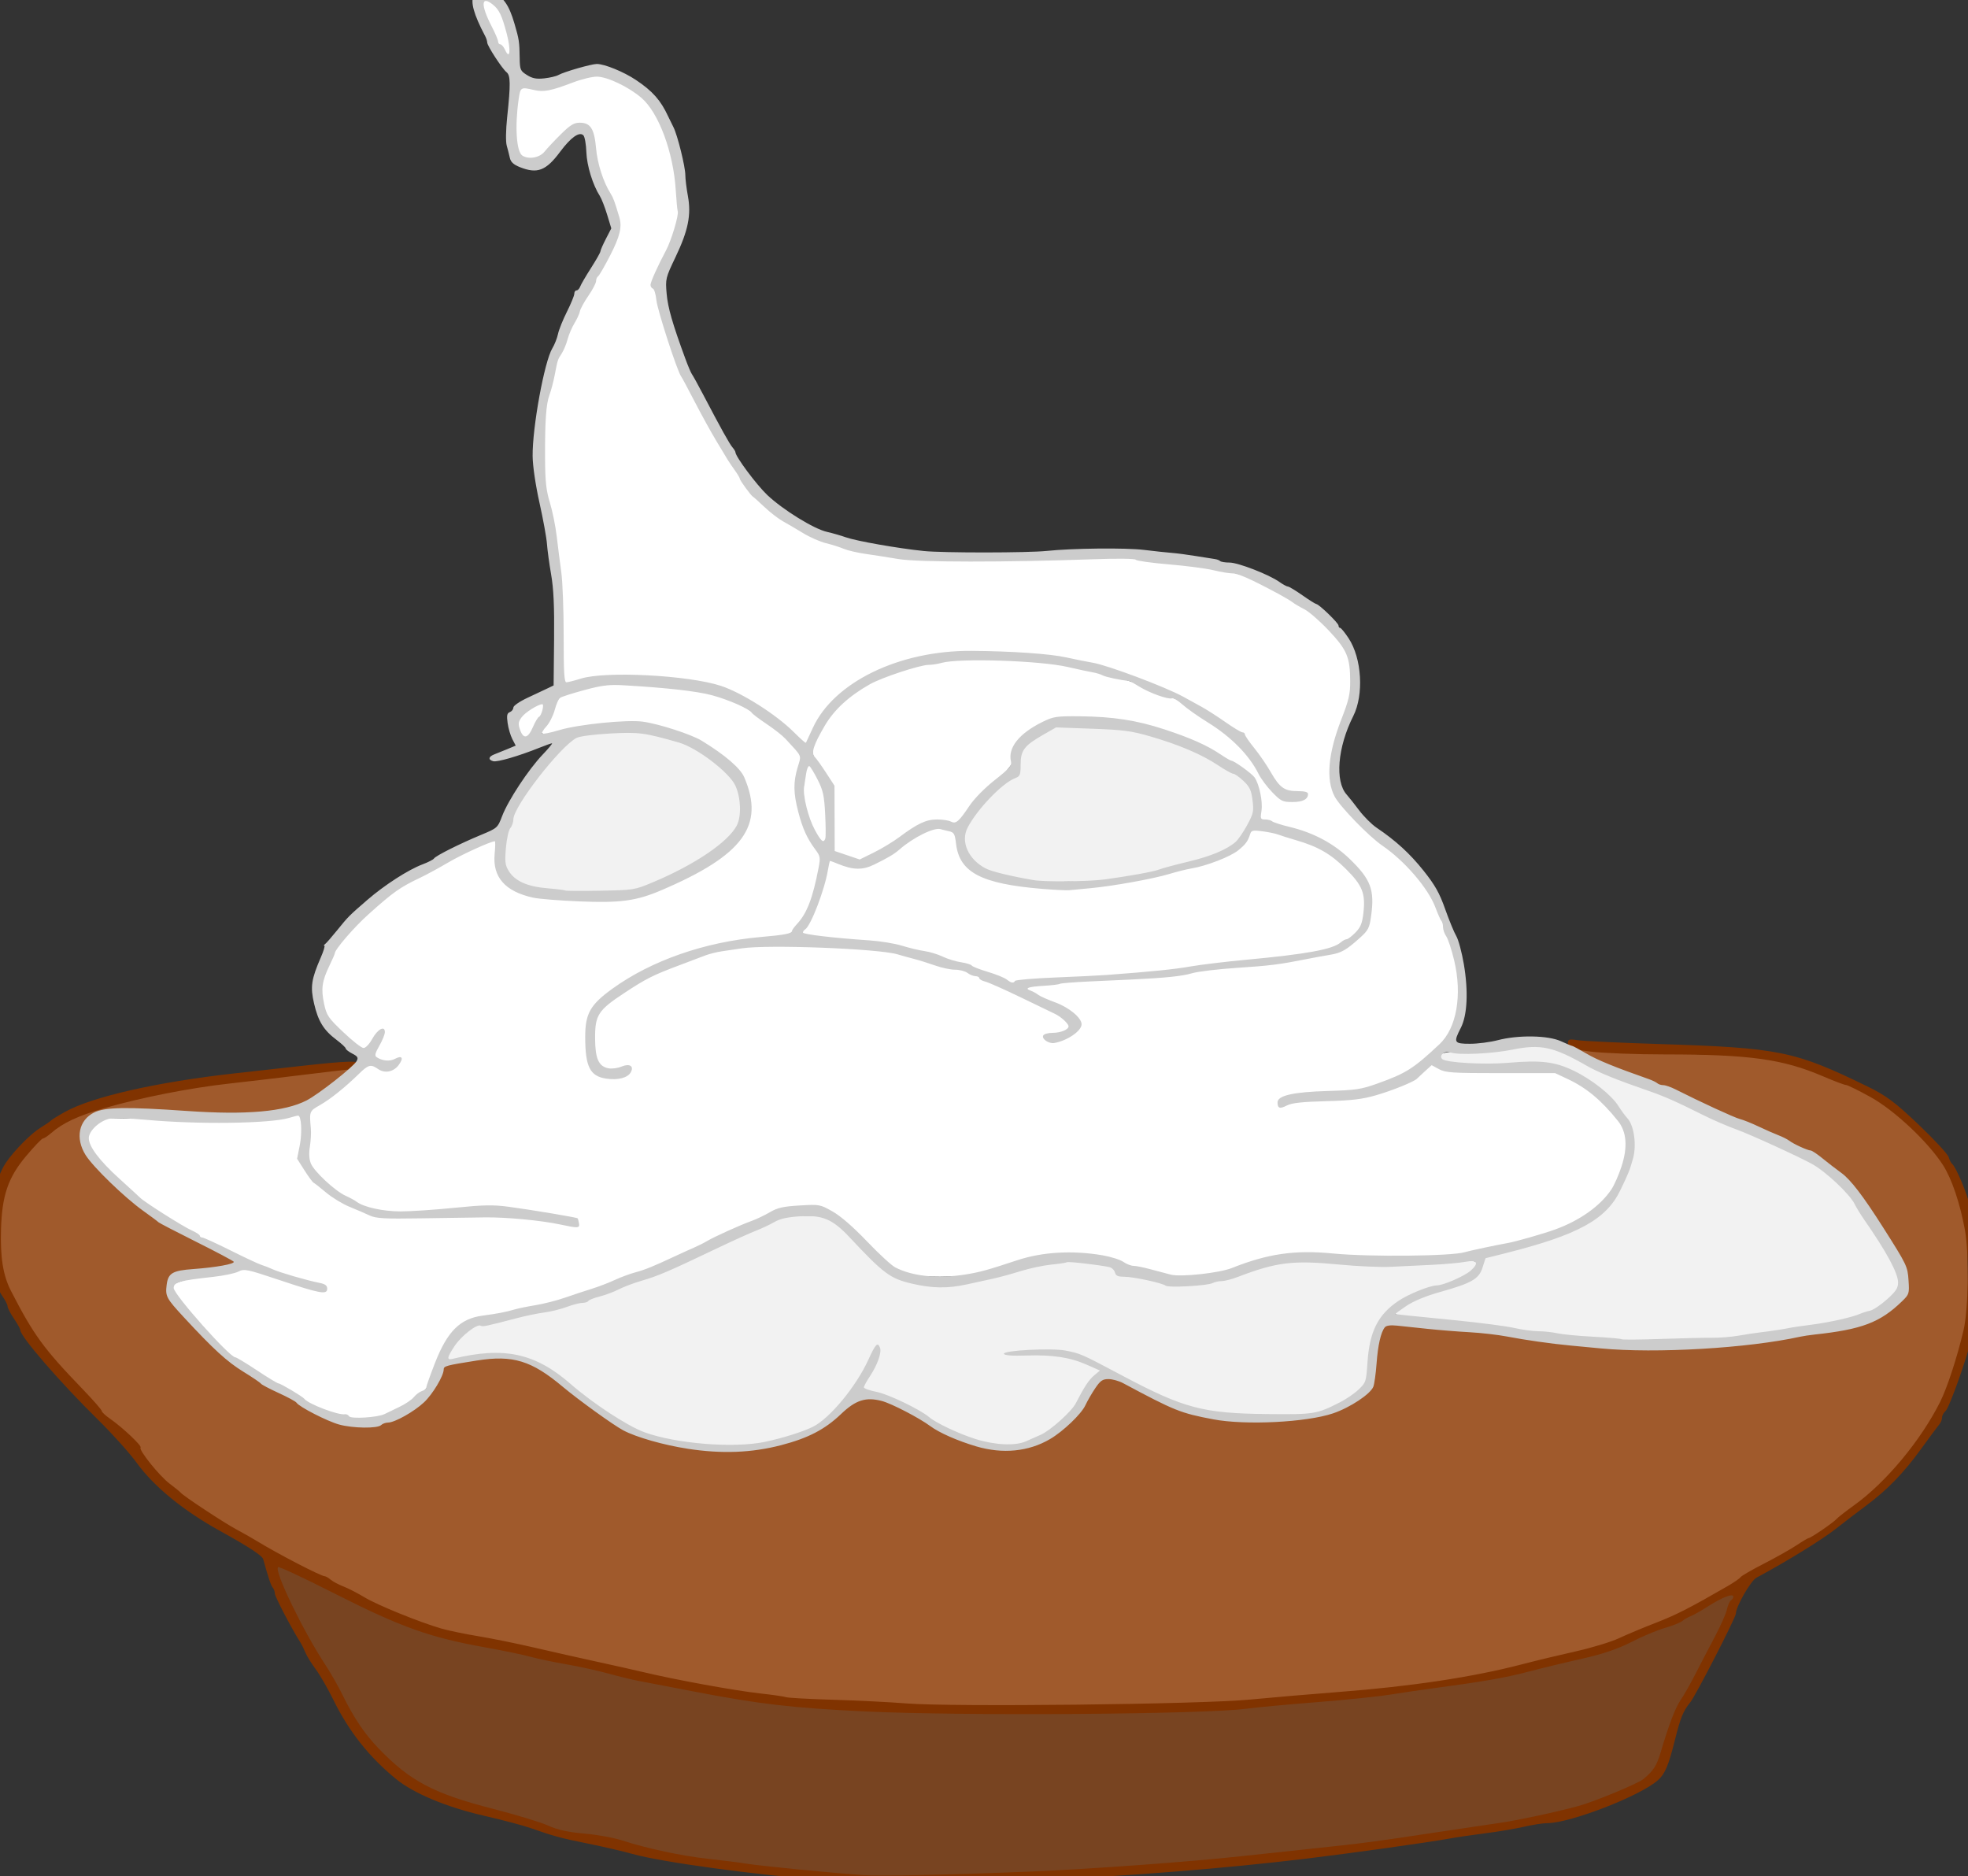 <?xml version="1.0" encoding="UTF-8" standalone="no"?>
<!-- Created with Inkscape (http://www.inkscape.org/) -->

<svg
   xmlns:dc="http://purl.org/dc/elements/1.1/"
   xmlns:cc="http://creativecommons.org/ns#"
   xmlns:rdf="http://www.w3.org/1999/02/22-rdf-syntax-ns#"
   xmlns:svg="http://www.w3.org/2000/svg"
   xmlns="http://www.w3.org/2000/svg"
   xmlns:sodipodi="http://sodipodi.sourceforge.net/DTD/sodipodi-0.dtd"
   xmlns:inkscape="http://www.inkscape.org/namespaces/inkscape"
   width="154.004mm"
   height="146.816mm"
   viewBox="0 0 545.682 520.213"
   id="svg2"
   version="1.1"
   inkscape:version="0.91 r13725"
   sodipodi:docname="Porky Pie.svg">
  <rect x="0" y="0" width="545.682" height="520.213" fill="#333333" stroke="none"/>
  <title
     id="title4225">Porky Pie</title>
  <defs
     id="defs4" />
  <sodipodi:namedview
     id="base"
     pagecolor="#ffffff"
     bordercolor="#666666"
     borderopacity="1.0"
     inkscape:pageopacity="0.0"
     inkscape:pageshadow="2"
     inkscape:zoom="0.7"
     inkscape:cx="-26.49365"
     inkscape:cy="213.73635"
     inkscape:document-units="px"
     inkscape:current-layer="layer2"
     showgrid="false"
     inkscape:window-width="1366"
     inkscape:window-height="744"
     inkscape:window-x="0"
     inkscape:window-y="24"
     inkscape:window-maximized="1"
     fit-margin-top="0"
     fit-margin-left="0"
     fit-margin-right="0"
     fit-margin-bottom="0" />
  <g
     inkscape:groupmode="layer"
     id="layer2"
     inkscape:label="bund"
     transform="translate(-254.611,-32.792)">
    <path
       style="color:#000000;clip-rule:nonzero;display:inline;overflow:visible;visibility:visible;opacity:1;isolation:auto;mix-blend-mode:normal;color-interpolation:sRGB;color-interpolation-filters:linearRGB;solid-color:#000000;solid-opacity:1;fill:#a05a2c;fill-opacity:1;fill-rule:nonzero;stroke:none;stroke-width:1;stroke-linecap:butt;stroke-linejoin:miter;stroke-miterlimit:4;stroke-dasharray:none;stroke-dashoffset:0;stroke-opacity:1;color-rendering:auto;image-rendering:auto;shape-rendering:auto;text-rendering:auto;enable-background:accumulate"
       d="m 692.436,323.61 c -1.037,0.776 1.656,1.48 2.128,1.911 11.257,5.296 23.175,8.826 34.266,14.452 9.089,3.887 18.137,7.847 27.079,12.051 4.488,2.426 8.411,6.089 12.056,9.581 5.253,7.104 10.533,14.346 14.459,22.286 0.744,2.436 1.417,5.438 0.771,7.751 -4.66,5.238 -11.064,8.586 -17.987,9.583 -16.689,2.818 -33.481,5.442 -50.461,5.432 -16.521,0.5 -32.826,-2.447 -49.131,-4.59 -8.831,-0.541 -17.632,-1.987 -26.47,-2.133 -2.711,1.381 -2.135,5.277 -2.876,7.781 -0.893,4.256 -0.064,9.983 -4.549,12.43 -7.37,5.267 -16.654,6.208 -25.455,6.399 -10.627,0.596 -21.487,-0.977 -30.945,-6.093 -4.707,-1.909 -9.131,-5.334 -14.33,-5.606 -3.616,1.194 -4.343,5.757 -6.734,8.35 -4.523,5.87 -11.003,10.73 -18.63,11.188 -10.482,0.948 -19.99,-4.904 -28.617,-10.118 -4.615,-2.22 -10.38,-5.494 -15.441,-2.784 -5.46,4.093 -10.827,8.607 -17.515,10.574 -14.568,4.795 -30.796,3.145 -44.835,-2.573 -10.287,-4.873 -17.878,-13.943 -28.053,-18.952 -7.135,-2.568 -14.953,-0.838 -22.187,0.405 -2.463,0.552 -1.839,3.892 -3.365,5.448 -3.785,5.984 -10.158,10.054 -17.036,11.459 -5.49,0.455 -11.111,-0.274 -15.874,-3.226 -5.142,-2.759 -10.063,-5.918 -15.28,-8.57 -9.67,-5.826 -17.734,-13.989 -24.943,-22.592 -2.292,-2.448 -1.452,-7.657 2.411,-7.817 4.732,-1.109 10.044,-0.42 14.485,-2.576 0.54,-1.492 -2.428,-1.763 -3.13,-2.66 -10.306,-5.567 -21.294,-10.46 -29.501,-19.101 -3.682,-4.15 -9.567,-7.937 -9.433,-14.132 0.071,-4.299 4.548,-6.62 8.408,-6.309 15.357,-0.714 30.779,1.561 46.092,-0.094 7.601,-1.043 13.971,-5.993 19.4,-11.081 0.213,-1.36 -2.553,0.012 -3.262,-0.314 -24.379,2.828 -49.334,4.444 -72.541,13.059 -9.317,4.496 -18.068,12.566 -20.098,23.088 -0.571,7.497 -1.571,15.38 0.838,22.662 5.94,15.001 17.449,26.72 28.47,38.116 3.901,3.166 7.8,6.434 10.173,10.959 8.637,11.417 21.884,17.912 33.951,25.009 12.869,6.774 25.68,13.768 39.148,19.297 11.972,5.019 25.078,6.02 37.569,9.197 26.833,5.746 53.598,12.913 81.176,13.825 29.179,1.845 58.426,1.627 87.639,0.881 24.269,-0.351 48.471,-2.613 72.582,-5.258 18.085,-2.357 35.909,-6.571 53.402,-11.664 14.128,-4.981 27.735,-11.477 40.217,-19.783 10.985,-6.164 22.263,-12.123 31.567,-20.777 11.856,-10.043 21.223,-23.252 25.34,-38.344 3.953,-10.697 2.744,-22.276 2.722,-33.434 -1.105,-9.906 -4.467,-20.051 -11.665,-27.243 -7.496,-8.718 -17.666,-14.557 -28.415,-18.325 -9.495,-4.215 -19.92,-5.268 -30.197,-5.42 -12.471,-0.406 -24.959,-0.608 -37.39,-1.608 z"
       id="path4176"
       inkscape:connector-curvature="0" />
    <path
       style="color:#000000;clip-rule:nonzero;display:inline;overflow:visible;visibility:visible;opacity:1;isolation:auto;mix-blend-mode:normal;color-interpolation:sRGB;color-interpolation-filters:linearRGB;solid-color:#000000;solid-opacity:1;fill:#784421;fill-opacity:1;fill-rule:nonzero;stroke:none;stroke-width:1;stroke-linecap:butt;stroke-linejoin:miter;stroke-miterlimit:4;stroke-dasharray:none;stroke-dashoffset:0;stroke-opacity:1;color-rendering:auto;image-rendering:auto;shape-rendering:auto;text-rendering:auto;enable-background:accumulate"
       d="m 331.76,467.09 c -1.265,1.14 0.413,3.341 0.665,4.721 5.26,12.864 13.219,24.352 19.724,36.575 6.631,10.811 16.706,19.808 29.058,23.361 9.75,2.98 19.546,5.784 29.282,8.767 7.58,1.569 15.332,2.31 22.723,4.756 16.212,3.94 32.936,5.067 49.465,7.014 17.282,1.406 34.653,0.381 51.962,0.058 47.635,-1.992 95.185,-6.834 142.179,-14.903 11.654,-2.119 23.372,-5.199 33.724,-11.1 5.598,-3.85 5.406,-11.46 8.233,-17.055 3.691,-8.185 8.674,-15.727 12.396,-23.924 1.723,-3.007 2.604,-6.337 4.147,-9.374 0.549,-2.303 -2.548,-0.999 -3.45,-0.356 -6.852,3.855 -13.73,7.693 -21.21,10.217 -10.963,5.606 -23.226,7.594 -35.054,10.567 -19.712,4.204 -39.824,6.194 -59.856,8.205 -14.307,1.557 -28.652,2.596 -43.05,2.622 -31.85,0.427 -63.776,0.797 -95.559,-1.531 -22.06,-2.182 -43.766,-6.987 -65.348,-11.951 -13.401,-3.033 -27.125,-4.968 -40.254,-9.031 -13.718,-4.585 -25.992,-12.553 -39.498,-17.62 -0.092,-0.013 -0.186,-0.027 -0.279,-0.019 z"
       id="path4178"
       inkscape:connector-curvature="0" />
    <path
       style="color:#000000;clip-rule:nonzero;display:inline;overflow:visible;visibility:visible;opacity:1;isolation:auto;mix-blend-mode:normal;color-interpolation:sRGB;color-interpolation-filters:linearRGB;solid-color:#000000;solid-opacity:1;fill:#f2f2f2;fill-opacity:1;fill-rule:nonzero;stroke:none;stroke-width:1;stroke-linecap:butt;stroke-linejoin:miter;stroke-miterlimit:4;stroke-dasharray:none;stroke-dashoffset:0;stroke-opacity:1;color-rendering:auto;image-rendering:auto;shape-rendering:auto;text-rendering:auto;enable-background:accumulate"
       d="m 477.544,369.843 c -3.322,-0.151 -6.659,0.304 -9.571,2.005 -11.129,4.764 -21.85,10.485 -33.124,14.874 -5.689,1.7 -11.066,4.264 -16.712,6.08 -2.534,1.241 -5.463,1.368 -8.082,2.427 -6.546,1.47 -13.116,2.838 -19.638,4.418 -2.061,0.459 -4.449,0.108 -5.981,1.927 -2.314,2.188 -5.089,4.547 -5.834,7.766 0.592,1.195 2.528,0.052 3.513,0.128 5.931,-1.154 12.293,-1.705 18.138,0.018 8.604,2.773 14.579,10.079 22.144,14.691 5.783,4.049 12.256,7.261 19.321,8.219 7.959,1.394 16.151,1.511 24.175,0.674 5.345,-1.226 10.895,-2.418 15.668,-5.218 7.432,-5.293 11.917,-13.553 16.117,-21.394 0.653,-1.011 0.669,1.197 0.504,1.557 -0.607,3.479 -3.307,6.165 -4.242,9.471 1.182,1.734 3.838,1.277 5.572,2.221 5.873,1.95 10.999,5.442 16.292,8.55 6.799,3.33 14.557,6.55 22.245,4.778 7.575,-2.058 13.775,-7.798 17.328,-14.692 1.267,-2.039 2.862,-3.818 4.562,-5.51 -2.297,-1.668 -5.473,-2.685 -8.352,-3.497 -5.558,-1.455 -11.484,-0.921 -17.058,-1.293 6.219,-0.697 12.76,-1.393 18.829,0.44 11.455,5.071 22.108,12.367 34.443,15.248 9.367,1.821 18.994,1.419 28.486,1.317 5.662,-0.148 10.771,-3.234 15.126,-6.599 3.093,-2.211 2.346,-6.409 2.965,-9.678 0.394,-5.787 2.988,-11.537 8.024,-14.729 4.015,-3.008 8.989,-3.958 13.678,-5.362 2.796,-1.32 6.426,-2.164 8.015,-5.063 0.37,-1.602 -2.144,-1.216 -3.072,-1.247 -12.796,1.205 -25.692,1.578 -38.509,0.408 -6.582,-0.336 -13.393,-0.601 -19.639,1.887 -6.804,2.218 -13.739,4.481 -20.967,4.429 -4.731,0.218 -9.126,-2.194 -13.84,-2.482 -1.669,-0.078 -3.695,-0.076 -4.381,-1.916 -2.344,-1.8 -5.665,-1.301 -8.417,-1.925 -8.308,-0.965 -16.428,1.923 -24.396,3.844 -7.35,1.786 -15.001,3.795 -22.515,1.797 -4.606,-0.673 -8.594,-3.188 -11.702,-6.586 -4.078,-3.652 -7.374,-8.351 -12.187,-11.102 -2.155,-1.01 -4.609,-0.862 -6.925,-0.88 z"
       id="path4180"
       inkscape:connector-curvature="0" />
    <path
       style="color:#000000;clip-rule:nonzero;display:inline;overflow:visible;visibility:visible;opacity:1;isolation:auto;mix-blend-mode:normal;color-interpolation:sRGB;color-interpolation-filters:linearRGB;solid-color:#000000;solid-opacity:1;fill:#f2f2f2;fill-opacity:1;fill-rule:nonzero;stroke:none;stroke-width:1;stroke-linecap:butt;stroke-linejoin:miter;stroke-miterlimit:4;stroke-dasharray:none;stroke-dashoffset:0;stroke-opacity:1;color-rendering:auto;image-rendering:auto;shape-rendering:auto;text-rendering:auto;enable-background:accumulate"
       d="m 679.551,322.799 c -5.314,0.324 -10.489,1.808 -15.847,1.554 -3.083,0.28 -6.421,-0.42 -9.369,0.594 -1.206,1.361 0.91,2.481 2.107,2.443 9.663,1.26 19.486,-0.501 29.136,0.754 8.835,2.526 16.614,8.771 20.963,16.864 2.085,5.603 0.039,11.618 -2.601,16.637 -2.473,5.823 -7.666,10.011 -13.469,12.276 -7.674,3.307 -15.904,5.059 -23.849,7.492 -1.466,1.583 -1.346,4.286 -3.435,5.472 -5.436,3.507 -12.251,3.855 -17.833,7.123 -1.247,0.918 -3.305,1.516 -3.84,3.052 1.474,1.226 3.887,0.614 5.675,1.078 11.321,0.969 22.569,2.541 33.815,4.111 7.541,0.929 15.155,1.518 22.721,2.195 8.723,0.317 17.491,-0.262 26.225,-0.456 10.631,-0.676 21.123,-2.706 31.636,-4.338 7.031,-1.327 15.125,-3.056 19.31,-9.475 1.003,-3.767 -1.702,-7.258 -3.286,-10.461 -3.18,-5.163 -6.434,-10.3 -9.858,-15.3 -5.172,-6.584 -12.658,-10.691 -20.223,-13.93 -9.117,-4.121 -18.435,-7.78 -27.444,-12.143 -9.633,-4.439 -20.072,-7.036 -29.209,-12.531 -3.493,-1.823 -7.325,-3.193 -11.321,-3.011 z"
       id="path4182"
       inkscape:connector-curvature="0" />
    <path
       style="color:#000000;clip-rule:nonzero;display:inline;overflow:visible;visibility:visible;opacity:1;isolation:auto;mix-blend-mode:normal;color-interpolation:sRGB;color-interpolation-filters:linearRGB;solid-color:#000000;solid-opacity:1;fill:#f2f2f2;fill-opacity:1;fill-rule:nonzero;stroke:none;stroke-width:1;stroke-linecap:butt;stroke-linejoin:miter;stroke-miterlimit:4;stroke-dasharray:none;stroke-dashoffset:0;stroke-opacity:1;color-rendering:auto;image-rendering:auto;shape-rendering:auto;text-rendering:auto;enable-background:accumulate"
       d="m 427.553,235.798 c -4.314,0.127 -8.725,0.079 -12.923,1.177 -3.769,2.113 -6.385,5.74 -9.185,8.936 -3.305,4.214 -6.837,8.466 -8.713,13.546 -0.277,2.146 -1.736,3.897 -1.853,6.11 -0.224,2.398 -0.85,4.921 -0.207,7.287 1.07,3.219 4.16,5.211 7.38,5.796 3.718,0.695 7.485,1.249 11.262,1.464 6.034,0.034 12.12,0.07 18.1,-0.807 7.015,-2.224 13.544,-5.807 19.725,-9.757 3.059,-2.157 6.159,-4.578 8.098,-7.832 1.352,-3.616 1.03,-7.827 -0.524,-11.327 -2.584,-4.272 -6.827,-7.262 -11.03,-9.798 -4.901,-2.591 -10.367,-4.156 -15.875,-4.694 -1.417,-0.086 -2.837,-0.106 -4.256,-0.101 z"
       id="path4184"
       inkscape:connector-curvature="0" />
    <path
       style="color:#000000;clip-rule:nonzero;display:inline;overflow:visible;visibility:visible;opacity:1;isolation:auto;mix-blend-mode:normal;color-interpolation:sRGB;color-interpolation-filters:linearRGB;solid-color:#000000;solid-opacity:1;fill:#f2f2f2;fill-opacity:1;fill-rule:nonzero;stroke:none;stroke-width:1;stroke-linecap:butt;stroke-linejoin:miter;stroke-miterlimit:4;stroke-dasharray:none;stroke-dashoffset:0;stroke-opacity:1;color-rendering:auto;image-rendering:auto;shape-rendering:auto;text-rendering:auto;enable-background:accumulate"
       d="m 547.402,234.138 c -3.065,1.98 -6.892,3.23 -9.085,6.302 -1.348,2.102 -0.592,4.755 -1.399,6.976 -1.336,1.393 -3.392,1.875 -4.72,3.326 -3.73,3.382 -7.331,7.121 -9.669,11.622 -1.745,3.808 0.352,8.254 3.631,10.475 3.773,2.539 8.496,2.824 12.8,3.896 4.454,1.025 9.067,0.382 13.593,0.518 7.712,0.157 15.372,-1.105 22.849,-2.897 6.67,-2.042 13.799,-2.995 19.958,-6.45 3.296,-2.081 5.372,-5.642 6.729,-9.198 0.478,-2.557 0.272,-5.396 -0.903,-7.743 -2.085,-3.464 -6.222,-4.5 -9.34,-6.713 -7.135,-4.238 -15.089,-7.037 -23.183,-8.772 -7.02,-1.086 -14.187,-1.003 -21.261,-1.342 z"
       id="path4186"
       inkscape:connector-curvature="0" />
    <path
       style="color:#000000;clip-rule:nonzero;display:inline;overflow:visible;visibility:visible;opacity:1;isolation:auto;mix-blend-mode:normal;color-interpolation:sRGB;color-interpolation-filters:linearRGB;solid-color:#000000;solid-opacity:1;fill:#ffffff;fill-opacity:1;fill-rule:nonzero;stroke:none;stroke-width:1;stroke-linecap:butt;stroke-linejoin:miter;stroke-miterlimit:4;stroke-dasharray:none;stroke-dashoffset:0;stroke-opacity:1;color-rendering:auto;image-rendering:auto;shape-rendering:auto;text-rendering:auto;enable-background:accumulate"
       d="m 419.684,53.815 c -6.44,0.42 -12.351,5.05 -18.936,3.141 -3.165,-0.387 -2.771,3.862 -2.954,5.888 0.19,4.288 -1.175,9.213 1.131,13.098 2.55,2.126 6.146,0.461 7.955,-1.844 2.754,-2.112 4.77,-5.63 8.161,-6.743 3.911,-0.027 4.127,5.02 4.586,7.822 0.71,5.941 3.908,11.037 5.775,16.597 2.306,4.883 -1.348,9.677 -3.349,13.942 -4.595,8.098 -8.806,16.467 -12.254,25.085 -2.861,7.562 -4.695,15.643 -4.289,23.786 -0.194,7.338 -0.226,14.776 1.983,21.849 3.193,15.012 2.509,30.47 3.505,45.696 2.896,0.288 5.832,-1.348 8.815,-1.336 11.781,-0.867 23.893,-0.313 35.27,2.983 8.549,3.264 15.716,9.245 22.59,15.137 1.532,-0.168 1.889,-2.822 2.832,-3.886 6.373,-12.729 20.841,-18.846 34.27,-20.671 11.14,-0.993 22.463,-0.558 33.546,0.875 17.873,3.071 35.213,10.24 49.822,21.058 5.145,4.154 7.305,10.858 12.105,15.265 1.804,1.495 4.932,0.373 6.421,2.066 -3.309,2.699 -8.083,0.328 -10.121,-2.888 -3.28,-4.646 -6.015,-9.84 -10.629,-13.407 -4.605,-3.806 -9.682,-7.03 -14.534,-10.472 -3.731,-1.366 -7.596,-2.427 -11.139,-4.317 -4.542,-1.854 -9.361,-2.771 -14.043,-4.156 -17.299,-3.081 -35.646,-4.938 -52.671,0.549 -10.479,3.118 -20.21,10.546 -23.669,21.216 -0.178,4.08 3.819,6.906 5.461,10.328 0.466,6.098 -0.129,12.527 0.294,18.635 3.283,0.831 7.009,3.578 10.283,1.157 6.204,-2.643 10.987,-8.264 17.711,-9.617 2.206,-0.583 4.787,1.181 6.637,0.207 4.353,-5.896 10.534,-10.232 14.842,-16.13 0.402,-2.673 0.651,-5.602 3.082,-7.337 3.934,-3.788 9.235,-6.116 14.732,-5.456 17.055,-0.474 34.045,5.447 47.705,15.527 3.759,3.051 3.132,8.39 3.373,12.59 8.652,2.67 18.24,4.617 24.585,11.618 3.624,3.039 6.595,7.38 5.901,12.309 0.399,4.186 -1.91,8.038 -5.372,10.314 -4.373,3.61 -10.496,3.254 -15.753,4.525 -11.648,1.77 -23.481,2.389 -35.092,4.396 -12.915,1.377 -26.08,0.692 -38.844,3.257 -1.194,0.964 1.563,1.681 2.133,2.168 4.257,2.434 9.82,3.691 12.627,7.997 -1.693,2.927 -5.578,5.324 -9.079,4.431 -1.739,-0.877 1.256,-1.589 1.94,-1.477 1.492,-0.195 4.737,-0.817 4.085,-2.917 -3.09,-3.494 -7.932,-4.848 -11.887,-7.141 -6.291,-2.753 -12.386,-6.094 -18.918,-8.22 -7.652,-1.214 -14.887,-4.48 -22.671,-5.148 -12.743,-1.33 -25.635,-1.451 -38.419,-0.717 -9.97,1.207 -19.373,5.372 -28.178,10.02 -3.988,2.807 -9.466,4.928 -11.222,9.858 -0.673,3.862 -0.795,8.08 0.349,11.843 1.728,3.021 5.679,2.403 8.431,1.44 1.629,0.187 -0.364,2.068 -1.09,2.306 -3.967,2.016 -9.804,-0.538 -9.783,-5.333 -0.893,-5.412 -0.776,-11.858 3.895,-15.597 13.549,-11.802 31.872,-15.904 49.329,-17.61 4.682,-0.029 6.516,-5.213 8.228,-8.717 1.483,-4.175 2.93,-8.6 3.081,-13.032 -1.831,-3.99 -4.504,-7.65 -5.513,-12.006 -1.838,-4.788 -1.545,-9.881 -0.094,-14.709 0.666,-3.152 -2.999,-5.05 -4.739,-7.101 -6.926,-6.226 -15.141,-11.575 -24.624,-12.542 -11.428,-1.359 -23.419,-3.465 -34.581,0.52 -2.863,0.442 -4.431,2.957 -5.098,5.548 -0.474,2.093 -2.759,3.612 -2.854,5.706 2.489,1.258 5.41,-0.962 8.018,-1.049 10.513,-1.879 21.694,-2.803 31.72,1.673 6.839,2.726 13.679,7.212 16.818,14.098 2.503,5.872 0.647,12.897 -4.198,17.028 -7.071,6.318 -16.021,10.292 -24.923,13.297 -9.491,2.419 -19.452,1.095 -29.064,0.071 -4.948,-0.737 -10.938,-3.8 -10.763,-9.513 -0.405,-1.878 0.741,-4.412 -0.506,-5.964 -5.353,1.241 -10.108,4.541 -15.077,6.861 -7.621,4.085 -15.543,8.017 -21.416,14.556 -5.61,4.908 -10.1,11.322 -11.555,18.728 -0.692,4.583 0.838,9.435 4.562,12.347 2.285,1.929 4.376,5.033 7.522,5.433 1.979,-1.049 2.923,-3.907 4.779,-4.778 -0.105,2.503 -2.823,4.638 -2.254,7.116 1.794,1.776 4.73,1.294 6.754,0.698 -0.577,2.692 -3.933,3.557 -5.955,1.887 -2.806,-1.736 -4.978,1.859 -7.074,3.149 -3.6,3.299 -7.612,6.158 -11.664,8.811 -0.187,4.999 -0.343,10.021 -0.379,15.01 4.786,6.435 11.897,11.511 19.817,13.106 10.682,1.084 21.392,-0.965 32.025,-1.223 7.364,1.345 15.015,1.571 22.168,3.843 1.023,0.423 0.708,1.779 -0.53,1.125 -8.653,-1.779 -17.47,-2.243 -26.288,-2.148 -9.592,-0.211 -19.294,0.151 -28.818,-0.366 -8.148,-3.224 -17.07,-7.562 -20.797,-16.012 0.303,-3.871 1.411,-8.057 0.204,-11.851 -3.575,0.021 -7.165,1.337 -10.824,1.146 -13.834,0.725 -27.679,-0.128 -41.506,-0.334 -4.265,-0.399 -8.468,4.678 -5.682,8.538 6.04,8.74 14.808,15.282 23.719,20.884 10.1,6.071 20.925,10.996 32.073,14.808 2.957,1.248 6.74,1.048 9.218,3.081 -1.227,1.332 -3.646,-0.418 -5.176,-0.518 -6.136,-1.537 -12.032,-4.606 -18.41,-4.915 -6.016,2.152 -12.865,1.435 -18.656,4.252 -1.481,1.533 1.358,3.263 1.94,4.617 5.792,7.145 11.633,14.651 19.93,19.034 5.351,3.274 10.925,6.147 16.073,9.662 3.785,1.959 8.012,2.95 12.052,4.071 7.068,0.453 13.858,-2.657 19.029,-7.262 2.933,-2.554 2.994,-7.07 4.997,-10.279 1.9,-4.623 5.061,-9.389 10.36,-10.287 11.329,-2.271 22.714,-4.507 33.542,-8.67 13.225,-4.244 25.828,-10.107 38.255,-16.228 6.266,-2.298 12.122,-6.456 19.082,-6.121 4.912,-1.313 8.562,2.806 12.06,5.597 5.479,4.188 9.479,10.703 16.21,13.017 5.954,1.078 12.135,0.747 18.137,0.25 9.064,-2.054 17.785,-6.405 27.297,-5.565 5.349,-0.13 10.748,0.547 15.636,2.806 6.95,1.972 14.167,4.347 21.459,2.788 9.354,-1.217 17.967,-6.258 27.584,-5.75 17.952,0.37 36.298,2.448 53.918,-2.177 11.391,-2.647 24.454,-5.4 31.55,-15.66 3.169,-5.222 5.209,-12.196 2.644,-18.057 -4.299,-6.699 -10.94,-12.027 -18.438,-14.583 -10.25,-0.379 -20.594,0.253 -30.786,-0.849 -1.903,-0.436 -3.738,-2.84 -5.201,-0.294 -7.924,7.038 -19.019,8.498 -29.221,8.758 -3.84,0.049 -7.689,0.86 -11.376,1.418 -0.278,-1.516 2.152,-2.345 3.427,-2.453 9.882,-1.386 20.42,-0.368 29.494,-5.3 5.997,-2.992 11.223,-7.687 14.946,-13.235 2.448,-5.749 1.982,-12.345 1.175,-18.414 -0.655,-4.532 -2.964,-8.533 -4.263,-12.857 -3.434,-9.21 -10.658,-16.217 -18.298,-22.067 -4.033,-3.904 -8.681,-7.6 -11.261,-12.687 -1.522,-6.667 -0.011,-13.643 2.486,-19.939 2.451,-5.786 3.054,-12.424 1.067,-18.426 -3.677,-6.794 -10.236,-11.574 -16.688,-15.566 -6.957,-4.364 -14.726,-7.37 -22.934,-8.186 -7.275,-0.891 -14.553,-1.883 -21.834,-2.607 -24.096,-0.217 -48.465,2.573 -72.343,-1.674 -11.725,-2.136 -23.221,-7.533 -31.113,-16.66 -7.759,-9.781 -13.469,-21.027 -19.08,-32.134 -3.534,-7.77 -5.606,-16.124 -8.029,-24.263 -1.243,-2.52 1.643,-5.13 2.218,-7.528 2.872,-5.718 5.494,-12.007 4.218,-18.547 -1.115,-9.576 -2.793,-20.258 -10.113,-27.207 -3.623,-2.827 -8.04,-5.452 -12.754,-5.583 z"
       id="path4196"
       inkscape:connector-curvature="0" />
    <path
       style="color:#000000;clip-rule:nonzero;display:inline;overflow:visible;visibility:visible;opacity:1;isolation:auto;mix-blend-mode:normal;color-interpolation:sRGB;color-interpolation-filters:linearRGB;solid-color:#000000;solid-opacity:1;fill:#ffffff;fill-opacity:1;fill-rule:nonzero;stroke:none;stroke-width:1;stroke-linecap:butt;stroke-linejoin:miter;stroke-miterlimit:4;stroke-dasharray:none;stroke-dashoffset:0;stroke-opacity:1;color-rendering:auto;image-rendering:auto;shape-rendering:auto;text-rendering:auto;enable-background:accumulate"
       d="m 514.622,262.4 c -3.566,0.408 -6.62,2.653 -9.506,4.626 -3.318,2.606 -7.042,5.078 -11.161,6.088 -3.268,0.667 -6.268,-1.15 -9.32,-1.893 -0.784,1.377 -0.747,3.245 -1.257,4.778 -1.326,4.791 -2.696,9.718 -5.448,13.892 -0.453,0.471 -1.53,1.648 -0.329,1.926 5.809,1.328 11.829,1.389 17.738,2.048 4.614,0.274 9.084,1.382 13.535,2.544 4.694,0.818 9.018,2.919 13.665,3.914 2.82,1.117 5.633,2.27 8.518,3.235 1.748,0.333 3.175,2.179 5.034,1.734 1.843,-0.857 4.081,-0.55 6.097,-0.846 15.152,-0.791 30.348,-1.416 45.363,-3.745 11.315,-1.61 22.807,-2.043 34.023,-4.335 2.306,-0.426 4.386,-1.515 6.319,-2.779 1.787,-0.693 3.218,-2.312 4.145,-3.969 1.148,-3.009 1.462,-6.465 0.632,-9.595 -1.43,-3.893 -4.772,-6.675 -7.819,-9.318 -5.143,-4.004 -11.635,-5.583 -17.789,-7.321 -1.843,-0.387 -3.83,-0.511 -5.658,-0.299 -1.032,2.857 -3.147,5.254 -5.923,6.491 -6.05,3.2 -12.954,3.995 -19.473,5.894 -9.226,2.073 -18.649,3.721 -28.13,3.709 -7.198,-0.426 -14.574,-0.948 -21.312,-3.716 -3.18,-1.378 -5.789,-4.208 -6.305,-7.724 -0.526,-1.444 -0.135,-3.685 -1.702,-4.529 -1.265,-0.434 -2.587,-0.836 -3.938,-0.809 z"
       id="path4198"
       inkscape:connector-curvature="0" />
    <path
       style="color:#000000;clip-rule:nonzero;display:inline;overflow:visible;visibility:visible;opacity:1;isolation:auto;mix-blend-mode:normal;color-interpolation:sRGB;color-interpolation-filters:linearRGB;solid-color:#000000;solid-opacity:1;fill:#ffffff;fill-opacity:1;fill-rule:nonzero;stroke:none;stroke-width:1;stroke-linecap:butt;stroke-linejoin:miter;stroke-miterlimit:4;stroke-dasharray:none;stroke-dashoffset:0;stroke-opacity:1;color-rendering:auto;image-rendering:auto;shape-rendering:auto;text-rendering:auto;enable-background:accumulate"
       d="m 478.826,244.982 c -1.111,0.538 -0.869,2.231 -1.156,3.257 -0.474,4.095 -0.339,8.367 1.465,12.154 1.007,2.022 1.635,4.603 3.639,5.873 1.222,0.102 0.934,-1.695 0.996,-2.475 -0.118,-3.856 0.013,-7.792 -0.798,-11.579 -0.93,-2.485 -1.968,-5.068 -3.724,-7.082 -0.122,-0.088 -0.268,-0.157 -0.422,-0.149 z"
       id="path4200"
       inkscape:connector-curvature="0" />
    <path
       style="color:#000000;clip-rule:nonzero;display:inline;overflow:visible;visibility:visible;opacity:1;isolation:auto;mix-blend-mode:normal;color-interpolation:sRGB;color-interpolation-filters:linearRGB;solid-color:#000000;solid-opacity:1;fill:#ffffff;fill-opacity:1;fill-rule:nonzero;stroke:none;stroke-width:1;stroke-linecap:butt;stroke-linejoin:miter;stroke-miterlimit:4;stroke-dasharray:none;stroke-dashoffset:0;stroke-opacity:1;color-rendering:auto;image-rendering:auto;shape-rendering:auto;text-rendering:auto;enable-background:accumulate"
       d="m 404.876,227.819 c -1.336,0.231 -2.489,1.048 -3.616,1.758 -1.221,0.839 -2.475,1.869 -2.975,3.311 -0.152,1.319 0.279,2.7 1.038,3.776 0.402,0.608 1.309,0.704 1.814,0.168 1.499,-1.452 1.689,-3.787 3.218,-5.21 0.72,-0.954 1.107,-2.199 1.038,-3.391 -0.037,-0.256 -0.254,-0.439 -0.517,-0.411 z"
       id="path4202"
       inkscape:connector-curvature="0" />
    <path
       style="color:#000000;clip-rule:nonzero;display:inline;overflow:visible;visibility:visible;opacity:1;isolation:auto;mix-blend-mode:normal;color-interpolation:sRGB;color-interpolation-filters:linearRGB;solid-color:#000000;solid-opacity:1;fill:#ffffff;fill-opacity:1;fill-rule:nonzero;stroke:none;stroke-width:1;stroke-linecap:butt;stroke-linejoin:miter;stroke-miterlimit:4;stroke-dasharray:none;stroke-dashoffset:0;stroke-opacity:1;color-rendering:auto;image-rendering:auto;shape-rendering:auto;text-rendering:auto;enable-background:accumulate"
       d="m 389.298,32.792 c -1.156,0.113 -0.918,1.633 -0.67,2.411 0.999,3.404 2.929,6.451 4.066,9.796 0.482,0.428 1.171,0.646 1.419,1.325 0.458,0.508 0.698,1.973 1.643,1.69 0.804,-0.807 0.242,-2.153 0.207,-3.147 -0.627,-3.185 -1.331,-6.462 -2.965,-9.3 -0.912,-1.205 -2.12,-2.573 -3.7,-2.774 z"
       id="path4204"
       inkscape:connector-curvature="0" />
  </g>
  <g
     inkscape:label="Layer 1"
     inkscape:groupmode="layer"
     id="layer1"
     transform="translate(-254.611,-341.06)">
    <path
       style="fill:#803300"
       d="m 483.97,862.462 c -20.71,-1.66 -45.784,-5.084 -53.99,-7.372 -2.717,-0.758 -8.275,-2.05 -12.351,-2.871 -7.544,-1.521 -9.626,-2.085 -15.88,-4.303 -1.941,-0.688 -7.816,-2.241 -13.057,-3.449 -10.365,-2.391 -19.431,-6.191 -24.31,-10.189 -7.474,-6.124 -13.045,-13.172 -17.351,-21.948 -1.523,-3.105 -3.723,-6.916 -4.888,-8.469 -1.165,-1.553 -2.442,-3.617 -2.838,-4.587 -0.396,-0.97 -1.026,-2.241 -1.399,-2.823 -2.337,-3.646 -7.086,-12.729 -7.086,-13.553 0,-0.542 -0.262,-1.287 -0.583,-1.656 -0.49,-0.563 -1.223,-2.747 -2.642,-7.874 -0.275,-0.993 -4.042,-3.46 -11.948,-7.823 -10.144,-5.599 -18.336,-12.286 -23.09,-18.849 -1.968,-2.717 -6.814,-8.116 -10.768,-11.998 -10.299,-10.11 -21.543,-23.073 -21.543,-24.837 0,-0.328 -0.794,-1.764 -1.764,-3.192 -0.97,-1.428 -1.764,-2.961 -1.764,-3.407 0,-0.446 -0.667,-1.747 -1.481,-2.891 -1.663,-2.336 -3.099,-7.88 -3.813,-14.728 -0.698,-6.688 1.678,-17.599 4.84,-22.226 2.338,-3.421 6.969,-8.092 9.629,-9.713 1.359,-0.828 2.629,-1.699 2.823,-1.937 0.194,-0.238 1.941,-1.319 3.882,-2.402 7.544,-4.212 25.465,-8.284 47.109,-10.703 4.949,-0.553 13.048,-1.456 17.997,-2.007 13.722,-1.526 16.762,-1.595 16.762,-0.378 0,0.662 -0.877,1.102 -2.47,1.239 -1.359,0.117 -7.552,0.843 -13.762,1.613 -6.211,0.77 -15.262,1.839 -20.114,2.374 -10.783,1.19 -24.677,3.928 -34.582,6.816 -7.372,2.149 -11.516,4.091 -14.752,6.913 -0.933,0.813 -1.95,1.479 -2.26,1.479 -0.31,0 -2.405,2.189 -4.656,4.863 -4.974,5.911 -6.686,10.87 -6.972,20.191 -0.242,7.906 0.559,12.928 2.74,17.175 6.269,12.205 9.06,16.04 19.724,27.101 3.008,3.12 5.47,5.926 5.47,6.234 0,0.308 1.032,1.275 2.294,2.147 3.377,2.336 8.906,7.542 8.471,7.977 -0.628,0.628 5.269,7.957 8.104,10.07 1.461,1.089 2.815,2.19 3.009,2.445 0.652,0.859 11.921,8.302 15.329,10.124 1.855,0.992 4.485,2.485 5.843,3.317 5.847,3.581 17.747,9.745 18.815,9.745 0.265,0 0.984,0.424 1.596,0.942 0.613,0.518 2.226,1.375 3.584,1.903 1.359,0.528 3.971,1.874 5.806,2.99 3.519,2.14 15.411,6.97 21.366,8.678 1.941,0.556 6.546,1.509 10.233,2.116 3.688,0.607 10.675,2.028 15.527,3.158 4.852,1.129 12.633,2.883 17.291,3.896 4.658,1.014 10.375,2.297 12.704,2.852 9.326,2.224 25.583,5.185 32.818,5.978 3.299,0.362 6.425,0.817 6.945,1.012 0.52,0.195 6.396,0.516 13.057,0.714 6.661,0.198 15.763,0.653 20.227,1.011 12.801,1.028 81.384,0.268 95.277,-1.056 6.405,-0.61 17.52,-1.56 24.702,-2.111 20.078,-1.54 37.302,-4.142 50.815,-7.676 3.688,-0.964 10.357,-2.57 14.821,-3.568 4.464,-0.998 9.863,-2.635 11.998,-3.638 2.135,-1.003 6.74,-2.931 10.233,-4.285 5.695,-2.207 9.415,-4.105 19.901,-10.157 1.739,-1.004 3.372,-2.13 3.629,-2.503 0.256,-0.373 3.166,-2.058 6.465,-3.745 3.299,-1.687 7.365,-3.975 9.034,-5.084 1.669,-1.109 3.2,-2.017 3.402,-2.017 0.563,0 6.881,-4.323 7.679,-5.255 0.388,-0.453 2.611,-2.191 4.94,-3.863 8.799,-6.315 18.465,-17.934 23.824,-28.64 1.965,-3.925 4.686,-12.244 6.465,-19.761 1.407,-5.948 1.628,-21.268 0.402,-27.936 -1.361,-7.405 -3.652,-14.181 -6.065,-17.939 -4.146,-6.458 -13.456,-15.201 -20.101,-18.879 -3.332,-1.844 -6.399,-3.352 -6.817,-3.352 -0.418,0 -3.348,-1.108 -6.512,-2.462 -11.042,-4.726 -20.353,-6.007 -43.674,-6.007 -7.961,0 -17.275,-0.359 -20.697,-0.798 -5.461,-0.7 -6.223,-0.969 -6.223,-2.194 0,-1.221 0.333,-1.341 2.647,-0.96 1.456,0.24 11.698,0.723 22.761,1.074 33.238,1.053 37.446,1.909 57.542,11.701 5.295,2.58 7.71,4.375 14.258,10.597 4.336,4.12 8.1,8.185 8.365,9.033 0.265,0.849 0.703,1.702 0.974,1.896 1.012,0.725 4.275,8.488 4.947,11.77 0.383,1.872 0.896,4.356 1.14,5.521 1.569,7.497 1.377,22.6 -0.38,29.995 -1.495,6.294 -6.495,20.381 -7.541,21.25 -0.531,0.441 -0.966,1.252 -0.966,1.804 0,0.551 -0.331,1.386 -0.735,1.854 -0.404,0.469 -2.691,3.552 -5.082,6.851 -4.855,6.7 -9.402,11.385 -15.284,15.749 -2.174,1.613 -6.018,4.553 -8.541,6.532 -3.782,2.967 -13.303,8.822 -21.818,13.416 -1.594,0.86 -5.707,8.029 -5.707,9.947 0,1.082 -11.086,22.659 -12.628,24.578 -2.028,2.524 -2.713,4.213 -4.312,10.625 -1.729,6.934 -2.717,9.253 -4.69,11.009 -4.902,4.362 -24.331,11.89 -30.685,11.89 -1.15,0 -4.062,0.453 -6.471,1.008 -2.409,0.554 -7.238,1.368 -10.731,1.809 -3.493,0.441 -7.94,1.094 -9.881,1.452 -5.654,1.043 -27.235,4.068 -39.875,5.59 -45.561,5.485 -105.559,8.218 -132.682,6.043 z m 56.813,-2.508 c 16.029,-0.664 43.927,-2.7 57.872,-4.224 3.494,-0.382 12.386,-1.334 19.761,-2.115 14.469,-1.534 17.075,-1.877 35.288,-4.643 6.599,-1.002 14.062,-2.112 16.585,-2.466 4.889,-0.687 15.485,-2.951 21.878,-4.676 4.38,-1.182 16.58,-6.229 18.116,-7.496 2.766,-2.28 3.695,-3.717 4.786,-7.403 2.29,-7.736 4.114,-12.501 5.584,-14.585 0.816,-1.156 2.621,-4.332 4.013,-7.058 1.391,-2.725 3.831,-7.405 5.421,-10.399 1.59,-2.994 3.102,-6.404 3.36,-7.579 0.258,-1.174 0.762,-2.317 1.12,-2.538 0.358,-0.221 0.651,-0.672 0.651,-1.001 0,-1.016 -3.002,0.115 -6.883,2.594 -2.039,1.302 -4.262,2.564 -4.94,2.805 -0.678,0.241 -1.71,0.828 -2.292,1.306 -0.582,0.478 -2.805,1.369 -4.94,1.98 -2.135,0.611 -6.288,2.358 -9.229,3.881 -3.634,1.882 -8.043,3.372 -13.762,4.649 -4.628,1.034 -11.327,2.653 -14.886,3.597 -6.126,1.625 -12.649,2.761 -26.347,4.586 -3.299,0.44 -8.698,1.232 -11.998,1.762 -3.299,0.529 -12.51,1.473 -20.467,2.098 -7.957,0.625 -16.532,1.421 -19.055,1.77 -11.435,1.582 -78.575,2.077 -105.864,0.781 -20.14,-0.957 -29.356,-2.024 -47.286,-5.477 -7.181,-1.383 -14.327,-2.755 -15.88,-3.048 -1.553,-0.294 -5.205,-1.19 -8.116,-1.993 -2.911,-0.803 -8.171,-1.957 -11.689,-2.565 -3.518,-0.608 -7.964,-1.544 -9.881,-2.08 -1.917,-0.536 -7.454,-1.685 -12.307,-2.555 -15.69,-2.811 -23.471,-5.588 -42.147,-15.043 -8.993,-4.553 -15.305,-7.492 -15.555,-7.243 -1.076,1.076 6.956,17.673 13.004,26.871 1.531,2.329 3.714,6.14 4.851,8.469 3.071,6.293 6.145,10.871 9.965,14.842 8.792,9.139 15.319,12.591 31.811,16.824 6.508,1.67 13.42,3.776 15.361,4.68 2.367,1.102 5.62,1.818 9.881,2.174 3.494,0.292 8.257,1.154 10.586,1.916 6.739,2.204 16.66,4.324 23.776,5.08 3.614,0.384 8.477,1.002 10.806,1.373 3.963,0.631 23.422,2.537 32.112,3.145 4.873,0.341 24.88,-0.084 46.933,-0.998 z"
       id="path4173"
       inkscape:connector-curvature="0" />
    <path
       style="fill:#cccccc"
       d="m 445.248,742.734 c -6.662,-1.023 -14.205,-3.177 -17.809,-5.086 -2.728,-1.445 -12.384,-8.4 -16.797,-12.099 -8.658,-7.258 -13.824,-8.838 -23.772,-7.271 -8.581,1.352 -9.236,1.529 -9.236,2.498 0,1.755 -3.07,6.874 -5.464,9.11 -2.766,2.584 -8.095,5.58 -9.961,5.599 -0.681,0.007 -1.543,0.319 -1.917,0.693 -0.993,0.993 -7.793,0.908 -11.636,-0.145 -3.294,-0.903 -11.119,-4.912 -11.829,-6.061 -0.203,-0.329 -2.438,-1.541 -4.966,-2.693 -2.528,-1.152 -4.741,-2.322 -4.918,-2.6 -0.177,-0.278 -2.359,-1.758 -4.85,-3.289 -4.534,-2.787 -8.307,-6.237 -16.465,-15.059 -4.901,-5.299 -5.198,-5.853 -4.814,-8.98 0.406,-3.309 1.579,-4.01 7.414,-4.434 6.259,-0.455 11.564,-1.421 11.184,-2.035 -0.155,-0.251 -4.845,-2.738 -10.422,-5.526 -5.577,-2.788 -10.276,-5.228 -10.442,-5.421 -0.166,-0.194 -2.068,-1.614 -4.226,-3.155 -5.187,-3.705 -13.901,-12.147 -15.984,-15.484 -2.918,-4.675 -1.896,-9.679 2.408,-11.802 2.995,-1.477 8.955,-1.572 25.65,-0.412 16.506,1.147 27.097,0.22 33.203,-2.907 3.297,-1.688 13.073,-9.374 13.908,-10.934 0.497,-0.929 0.286,-1.286 -1.22,-2.065 -1.002,-0.518 -1.821,-1.156 -1.821,-1.418 0,-0.262 -1.155,-1.344 -2.566,-2.404 -3.539,-2.66 -5.065,-5.131 -6.205,-10.045 -1.079,-4.653 -0.776,-6.71 1.893,-12.852 0.758,-1.743 1.188,-3.174 0.958,-3.179 -0.231,-0.005 -0.144,-0.209 0.192,-0.453 0.337,-0.244 1.818,-1.938 3.293,-3.764 3.134,-3.881 3.329,-4.078 8.471,-8.525 4.735,-4.095 11.34,-8.348 15.237,-9.813 1.574,-0.591 3.02,-1.332 3.214,-1.646 0.456,-0.737 7.136,-4.088 13.018,-6.529 4.549,-1.888 4.62,-1.951 5.889,-5.269 1.66,-4.337 7.321,-12.923 11.186,-16.966 1.666,-1.743 2.846,-3.169 2.62,-3.169 -0.225,0 -1.846,0.577 -3.602,1.281 -5.61,2.252 -11.555,3.983 -12.672,3.691 -1.488,-0.389 -1.36,-1.275 0.274,-1.897 0.747,-0.284 2.389,-0.948 3.648,-1.474 l 2.29,-0.957 -0.942,-1.821 c -0.518,-1.001 -1.104,-3.007 -1.303,-4.456 -0.287,-2.093 -0.161,-2.713 0.614,-3.01 0.536,-0.206 0.975,-0.773 0.975,-1.261 0,-0.505 1.754,-1.703 4.075,-2.783 2.241,-1.043 4.754,-2.225 5.584,-2.626 l 1.509,-0.73 0.129,-12.655 c 0.094,-9.259 -0.125,-14.113 -0.815,-18.088 -0.519,-2.988 -1.04,-6.805 -1.157,-8.482 -0.117,-1.677 -1.048,-6.802 -2.069,-11.389 -1.107,-4.976 -1.876,-10.199 -1.907,-12.949 -0.09,-7.973 3.257,-26.272 5.474,-29.927 0.617,-1.017 1.32,-2.799 1.563,-3.961 0.243,-1.162 1.359,-3.94 2.48,-6.173 1.121,-2.233 2.038,-4.474 2.038,-4.981 0,-0.506 0.28,-0.921 0.623,-0.921 0.342,0 0.794,-0.475 1.004,-1.056 0.21,-0.581 1.559,-2.899 3,-5.15 1.44,-2.252 2.618,-4.332 2.618,-4.623 0,-0.291 0.678,-1.845 1.507,-3.452 l 1.507,-2.923 -1.162,-3.813 c -0.639,-2.097 -1.54,-4.406 -2.001,-5.131 -1.99,-3.129 -3.618,-8.426 -3.752,-12.21 -0.077,-2.176 -0.449,-4.264 -0.825,-4.64 -1.108,-1.108 -3.479,0.567 -6.439,4.549 -3.92,5.276 -6.343,6.203 -11.166,4.273 -1.761,-0.705 -2.529,-1.413 -2.783,-2.566 -0.193,-0.876 -0.583,-2.407 -0.868,-3.403 -0.302,-1.057 -0.252,-4.325 0.12,-7.848 0.976,-9.236 0.944,-11.61 -0.169,-12.504 -1.248,-1.003 -5.363,-7.328 -5.363,-8.244 0,-0.385 -0.25,-1.172 -0.555,-1.749 -3.192,-6.027 -4.174,-9.59 -3.143,-11.398 1.614,-2.83 1.558,-2.816 4.759,-1.194 3.465,1.756 4.958,3.851 6.504,9.129 1.27,4.337 1.375,5.028 1.44,9.517 0.047,3.248 0.181,3.563 2.012,4.714 1.51,0.95 2.612,1.164 4.783,0.931 1.552,-0.167 3.318,-0.583 3.924,-0.924 1.596,-0.898 9.153,-3.07 10.683,-3.07 2.127,0 7.444,2.176 10.817,4.427 4.612,3.078 6.893,5.649 8.926,10.061 0.383,0.83 1.051,2.193 1.485,3.029 1.108,2.135 3.301,10.971 3.301,13.301 0,1.069 0.319,3.675 0.709,5.791 0.966,5.242 0.085,9.58 -3.447,16.973 -2.732,5.719 -2.799,5.996 -2.446,10.106 0.333,3.872 1.632,8.384 5.216,18.111 0.734,1.992 1.545,3.894 1.802,4.226 0.257,0.332 1.678,2.913 3.157,5.735 4.901,9.351 7.246,13.572 8.074,14.536 0.45,0.524 0.819,1.127 0.819,1.339 0,1.196 5.851,9.056 8.858,11.899 4.328,4.092 12.901,9.384 16.521,10.198 1.481,0.333 3.847,1.014 5.259,1.514 2.926,1.035 14.417,3.055 21.582,3.794 5.288,0.545 28.807,0.528 34.109,-0.025 7.166,-0.747 21.875,-0.902 26.952,-0.284 2.94,0.358 6.433,0.733 7.761,0.833 1.328,0.1 4.316,0.492 6.641,0.872 2.324,0.379 4.696,0.755 5.27,0.834 0.574,0.08 1.231,0.331 1.459,0.559 0.228,0.228 1.398,0.415 2.601,0.415 2.388,0 10.951,3.325 13.814,5.363 0.987,0.703 2.047,1.278 2.356,1.278 0.309,0 2.113,1.087 4.009,2.415 1.896,1.328 3.639,2.426 3.873,2.439 0.749,0.042 6.161,5.278 6.161,5.96 0,0.361 0.204,0.657 0.453,0.658 0.249,6e-4 1.304,1.291 2.344,2.868 3.67,5.561 4.276,15.664 1.293,21.581 -4.354,8.64 -5.141,18.097 -1.812,21.786 0.573,0.635 2.12,2.585 3.436,4.333 1.317,1.748 3.49,3.917 4.83,4.82 5.369,3.62 9.261,7.183 13.058,11.955 3.177,3.992 4.392,6.154 5.979,10.64 1.096,3.096 2.478,6.45 3.072,7.453 0.594,1.003 1.537,4.503 2.095,7.778 1.286,7.548 0.972,14.167 -0.842,17.692 -2.09,4.062 -1.892,4.401 2.568,4.401 2.131,0 5.595,-0.449 7.697,-0.998 5.699,-1.488 13.953,-1.348 17.523,0.296 1.559,0.718 2.971,1.305 3.137,1.305 0.166,0 1.938,0.958 3.936,2.13 3.083,1.807 7.742,3.712 17.258,7.058 0.996,0.35 2.069,0.871 2.385,1.158 0.315,0.287 1.054,0.521 1.642,0.521 0.587,0 2.095,0.519 3.351,1.154 6.968,3.523 16.392,7.862 17.886,8.236 0.945,0.236 3.254,1.16 5.131,2.053 1.877,0.893 4.364,1.988 5.526,2.434 1.162,0.446 2.52,1.128 3.018,1.516 1.16,0.903 5.124,2.718 5.936,2.718 0.342,0 1.795,0.96 3.229,2.134 1.434,1.174 3.814,3.01 5.29,4.08 2.584,1.874 6.032,6.374 11.592,15.131 6.614,10.416 6.791,10.785 7.049,14.717 0.237,3.618 0.168,3.84 -1.785,5.735 -6.091,5.91 -11.139,7.826 -24.368,9.252 -1.328,0.143 -3.094,0.41 -3.924,0.594 -14.445,3.193 -40.018,4.694 -55.238,3.242 -2.656,-0.253 -6.46,-0.615 -8.452,-0.803 -5.366,-0.506 -12.373,-1.501 -17.553,-2.493 -2.522,-0.482 -7.21,-1.02 -10.419,-1.196 -3.209,-0.175 -8.416,-0.592 -11.57,-0.926 -3.154,-0.334 -6.989,-0.739 -8.521,-0.899 -1.835,-0.192 -2.993,-0.031 -3.393,0.473 -1.102,1.387 -1.905,4.919 -2.283,10.036 -0.205,2.775 -0.604,5.654 -0.886,6.397 -0.78,2.051 -6.443,5.809 -11.179,7.417 -7.355,2.497 -24.306,3.343 -33.203,1.656 -9.108,-1.727 -10.661,-2.35 -25.03,-10.04 -1.149,-0.615 -2.97,-1.118 -4.046,-1.118 -1.628,0 -2.247,0.431 -3.686,2.566 -0.951,1.411 -2.168,3.517 -2.704,4.679 -1.122,2.434 -6.145,7.24 -9.814,9.39 -5.94,3.481 -13.117,4.189 -20.459,2.018 -5.159,-1.525 -10.275,-3.782 -12.743,-5.62 -3.024,-2.252 -10.711,-6.244 -13.395,-6.956 -4.462,-1.183 -7.268,-0.289 -11.357,3.62 -4.454,4.258 -9.115,6.676 -16.635,8.63 -8.183,2.126 -16.437,2.438 -25.926,0.981 z m 21.431,-1.898 c 4.872,-1.012 10.675,-2.838 13.412,-4.22 4.631,-2.339 11.92,-11.165 15.255,-18.472 2.056,-4.504 2.623,-5.092 3.275,-3.393 0.502,1.308 -0.726,4.769 -2.795,7.879 -0.924,1.388 -1.679,2.779 -1.679,3.091 0,0.312 1.617,0.885 3.593,1.274 3.214,0.632 12.057,4.891 14.517,6.992 1.884,1.608 8.2,4.591 12.796,6.043 5.374,1.698 11.02,1.97 13.977,0.674 1.046,-0.459 2.919,-1.285 4.161,-1.837 2.684,-1.192 8.546,-6.454 9.704,-8.711 2.321,-4.522 3.657,-6.551 5.109,-7.761 l 1.602,-1.334 -3.597,-1.591 c -4.698,-2.078 -9.481,-2.809 -16.827,-2.574 -3.985,0.128 -6.054,-0.031 -6.209,-0.476 -0.326,-0.937 13.135,-1.652 17.016,-0.904 4.241,0.818 4.258,0.826 15.998,7.048 16.98,9 22.226,10.38 40.146,10.562 12.914,0.131 13.532,0.03 20.046,-3.271 1.681,-0.852 3.998,-2.443 5.148,-3.536 2.009,-1.909 2.105,-2.201 2.446,-7.42 0.564,-8.624 2.902,-13.309 8.542,-17.115 2.9,-1.957 8.725,-4.303 10.778,-4.34 1.808,-0.033 7.636,-2.595 9.325,-4.099 2.375,-2.115 1.81,-3.048 -1.474,-2.434 -1.563,0.292 -5.706,0.668 -9.206,0.836 -3.5,0.168 -8.673,0.417 -11.495,0.554 -2.822,0.137 -9.206,-0.141 -14.187,-0.619 -12.997,-1.246 -17.442,-0.704 -28.303,3.451 -1.621,0.62 -3.609,1.128 -4.417,1.128 -0.808,0 -1.926,0.244 -2.485,0.542 -1.411,0.752 -12.261,1.349 -13.05,0.718 -0.938,-0.751 -8.965,-2.468 -11.535,-2.468 -1.697,0 -2.274,-0.278 -2.519,-1.214 -0.175,-0.668 -0.896,-1.332 -1.604,-1.476 -3.229,-0.658 -11.299,-1.575 -11.703,-1.33 -0.247,0.15 -2.215,0.447 -4.373,0.661 -2.158,0.214 -5.962,1.023 -8.452,1.798 -2.49,0.775 -5.886,1.706 -7.546,2.068 -1.66,0.362 -4.92,1.076 -7.244,1.587 -5.485,1.206 -9.771,1.144 -15.534,-0.222 -5.856,-1.389 -7.72,-2.78 -17.013,-12.703 -4.843,-5.171 -7.543,-6.321 -13.899,-5.921 -3.388,0.214 -5.51,0.684 -6.981,1.546 -1.162,0.682 -3.471,1.772 -5.131,2.423 -1.66,0.651 -6.143,2.671 -9.961,4.489 -14.819,7.056 -17.046,8.014 -22.05,9.481 -2.001,0.586 -4.749,1.633 -6.107,2.326 -1.358,0.693 -3.733,1.578 -5.277,1.967 -1.544,0.389 -2.955,0.945 -3.135,1.237 -0.18,0.291 -0.922,0.53 -1.65,0.53 -0.727,1.7e-4 -2.681,0.508 -4.341,1.127 -1.66,0.62 -4.451,1.309 -6.202,1.532 -1.751,0.222 -5.283,0.955 -7.848,1.629 -8.331,2.187 -9.262,2.381 -9.813,2.04 -0.974,-0.602 -5.358,2.812 -7.22,5.623 -2.173,3.281 -2.264,3.985 -0.459,3.544 14.111,-3.449 22.777,-1.598 32.593,6.96 6.26,5.457 15.85,11.723 20.553,13.428 8.766,3.178 24.709,4.449 33.333,2.657 z m -105.478,-7.691 c 0.571,-0.292 2.397,-1.173 4.057,-1.956 1.66,-0.783 3.501,-2.02 4.091,-2.747 0.59,-0.727 1.608,-1.493 2.264,-1.701 0.655,-0.208 1.192,-0.652 1.192,-0.987 0,-0.335 1.094,-3.406 2.431,-6.826 3.426,-8.763 6.961,-12.272 13.191,-13.094 4.079,-0.538 6.408,-0.987 8.828,-1.702 0.996,-0.294 3.656,-0.838 5.911,-1.208 2.255,-0.37 5.923,-1.309 8.15,-2.087 2.227,-0.778 5.544,-1.875 7.37,-2.438 1.826,-0.563 4.679,-1.656 6.339,-2.429 1.66,-0.773 4.241,-1.73 5.735,-2.127 2.655,-0.706 5.057,-1.683 11.168,-4.547 1.66,-0.778 3.969,-1.824 5.131,-2.325 1.162,-0.501 2.792,-1.321 3.622,-1.822 1.913,-1.155 9.216,-4.452 12.356,-5.579 1.317,-0.473 3.578,-1.553 5.024,-2.4 2.128,-1.247 3.7,-1.605 8.25,-1.876 5.527,-0.33 5.68,-0.302 9.163,1.669 2.237,1.266 5.741,4.31 9.514,8.264 3.285,3.443 6.817,6.696 7.848,7.23 4.847,2.508 11.895,3.206 19.635,1.946 3.927,-0.639 5.982,-1.207 14.236,-3.936 6.941,-2.295 15.268,-2.779 23.544,-1.369 2.324,0.396 4.947,1.218 5.828,1.827 0.881,0.609 2.158,1.107 2.838,1.107 0.68,0 2.811,0.431 4.736,0.958 1.925,0.527 4.452,1.195 5.614,1.485 2.817,0.703 13.423,-0.45 16.903,-1.837 9.996,-3.984 17.525,-5.065 28.072,-4.032 10.017,0.981 32.994,0.75 36.524,-0.368 1.088,-0.344 9.229,-2.075 11.772,-2.503 2.2,-0.37 9.964,-2.584 13.281,-3.787 6.853,-2.486 12.537,-6.533 15.59,-11.101 0.797,-1.192 2.058,-4.045 2.803,-6.339 1.768,-5.446 1.438,-9.639 -0.995,-12.673 -4.593,-5.728 -8.715,-9.161 -13.941,-11.611 l -3.457,-1.62 -15.092,0 c -13.491,0 -15.307,-0.117 -17.12,-1.106 l -2.028,-1.106 -1.886,1.71 c -1.038,0.94 -2.026,1.861 -2.198,2.045 -0.767,0.826 -6.776,3.263 -11.251,4.563 -3.902,1.133 -6.746,1.473 -13.933,1.665 -6.655,0.178 -9.513,0.491 -10.868,1.191 -1.971,1.019 -2.595,0.812 -2.595,-0.863 0,-1.883 4.364,-2.874 13.885,-3.152 7.859,-0.229 9.278,-0.443 13.885,-2.092 7.87,-2.816 9.9,-4.105 17.137,-10.883 4.746,-4.445 6.355,-13.664 4.059,-23.264 -0.701,-2.933 -1.682,-5.913 -2.18,-6.624 -0.498,-0.711 -0.905,-1.866 -0.905,-2.567 0,-0.701 -0.197,-1.471 -0.438,-1.712 -0.241,-0.241 -0.996,-1.932 -1.677,-3.758 -1.975,-5.293 -8.507,-12.895 -14.729,-17.142 -3.698,-2.524 -11.732,-10.803 -13.207,-13.609 -2.451,-4.663 -1.83,-11.889 1.83,-21.302 2.099,-5.397 2.499,-7.115 2.482,-10.66 -0.031,-6.665 -0.877,-8.672 -5.915,-14.027 -2.453,-2.607 -5.503,-5.27 -6.778,-5.916 -1.275,-0.647 -2.738,-1.51 -3.252,-1.918 -0.514,-0.408 -2.28,-1.465 -3.924,-2.347 -7.636,-4.098 -11.175,-5.675 -12.751,-5.684 -0.94,-0.005 -3.339,-0.406 -5.331,-0.891 -1.992,-0.485 -7.561,-1.213 -12.376,-1.617 -4.814,-0.405 -8.922,-0.982 -9.128,-1.282 -0.218,-0.318 -5.141,-0.375 -11.772,-0.137 -24.392,0.875 -48.581,0.855 -53.958,-0.044 -2.822,-0.472 -6.98,-1.122 -9.24,-1.445 -2.26,-0.323 -4.976,-0.959 -6.037,-1.415 -1.061,-0.456 -3.254,-1.149 -4.873,-1.54 -1.62,-0.391 -4.472,-1.645 -6.339,-2.786 -1.867,-1.141 -4.395,-2.623 -5.619,-3.295 -1.224,-0.671 -3.518,-2.441 -5.097,-3.933 -1.579,-1.492 -3.023,-2.785 -3.208,-2.875 -0.513,-0.248 -3.657,-4.554 -3.657,-5.009 0,-0.22 -0.611,-1.251 -1.358,-2.292 -0.747,-1.04 -1.63,-2.342 -1.962,-2.892 -0.332,-0.55 -1.773,-2.937 -3.202,-5.305 -1.429,-2.368 -4.104,-7.221 -5.945,-10.784 -1.841,-3.564 -3.551,-6.751 -3.801,-7.083 -1.069,-1.421 -6.57,-18.373 -6.85,-21.11 -0.169,-1.649 -0.606,-3.098 -0.97,-3.22 -0.365,-0.122 -0.663,-0.584 -0.663,-1.027 0,-0.816 2.017,-5.304 4.311,-9.592 1.473,-2.754 3.576,-9.779 3.238,-10.817 -0.129,-0.396 -0.377,-3.028 -0.551,-5.851 -0.651,-10.539 -4.735,-21.513 -9.538,-25.624 -3.549,-3.038 -9.425,-5.837 -12.308,-5.863 -1.297,-0.012 -4.26,0.702 -6.584,1.587 -6.229,2.37 -8.15,2.744 -10.869,2.114 -3.693,-0.856 -3.777,-0.805 -4.263,2.582 -1.088,7.584 -0.619,14.565 1.052,15.624 1.763,1.118 4.78,0.568 6.127,-1.116 0.722,-0.902 2.764,-3.076 4.537,-4.83 2.564,-2.536 3.627,-3.189 5.189,-3.189 3.019,0 4.072,1.636 4.562,7.088 0.391,4.341 2.006,9.354 4.064,12.608 0.724,1.146 1.109,2.197 2.401,6.564 0.782,2.645 0.151,5.26 -2.537,10.502 -1.546,3.016 -3.061,5.638 -3.367,5.827 -0.306,0.189 -0.556,0.783 -0.556,1.32 0,0.537 -0.955,2.363 -2.122,4.058 -1.167,1.695 -2.229,3.637 -2.36,4.316 -0.131,0.679 -0.809,2.165 -1.507,3.302 -0.698,1.137 -1.56,3.153 -1.915,4.482 -0.355,1.328 -1.088,3.094 -1.629,3.924 -1.134,1.74 -1.107,1.655 -1.952,6.037 -0.352,1.826 -0.998,4.271 -1.434,5.433 -0.953,2.541 -1.282,7.322 -1.224,17.809 0.034,6.215 0.312,8.727 1.337,12.074 0.711,2.324 1.564,6.535 1.895,9.357 0.331,2.822 0.902,7.305 1.269,9.961 0.368,2.656 0.662,10.602 0.655,17.658 -0.011,9.996 0.156,12.829 0.756,12.829 0.423,0 2.245,-0.461 4.048,-1.025 6.828,-2.134 29.793,-0.939 38.802,2.019 5.798,1.904 15.284,7.917 20.185,12.797 1.782,1.774 3.297,3.133 3.366,3.018 0.069,-0.114 0.932,-1.974 1.918,-4.132 5.806,-12.707 23.986,-21.534 44.051,-21.387 11.214,0.082 21.71,0.809 26.261,1.82 2.49,0.553 5.75,1.206 7.244,1.452 4.151,0.683 20.161,6.694 25.204,9.462 1.411,0.775 3.72,2.046 5.131,2.826 1.411,0.78 4.369,2.682 6.574,4.226 2.205,1.544 4.31,2.808 4.679,2.808 0.369,0 0.67,0.261 0.67,0.58 0,0.319 1.167,2.017 2.593,3.773 1.426,1.756 3.482,4.753 4.569,6.659 2.469,4.33 3.821,5.288 7.462,5.288 1.964,0 2.884,0.25 2.884,0.785 0,1.488 -1.458,2.234 -4.369,2.234 -2.664,0 -3.15,-0.236 -5.542,-2.697 -1.442,-1.484 -3.16,-3.786 -3.819,-5.117 -2.545,-5.144 -7.573,-10.251 -14.001,-14.22 -2.688,-1.66 -5.881,-3.913 -7.095,-5.005 -1.214,-1.093 -2.522,-1.866 -2.907,-1.718 -1.003,0.385 -6.22,-1.483 -9.054,-3.241 -1.328,-0.824 -2.551,-1.513 -2.717,-1.531 -2.626,-0.288 -6.578,-1.127 -7.413,-1.574 -0.591,-0.316 -1.814,-0.695 -2.717,-0.841 -0.903,-0.146 -4.087,-0.828 -7.075,-1.516 -7.641,-1.759 -30.157,-2.481 -34.904,-1.12 -1.053,0.302 -2.66,0.549 -3.571,0.549 -2.37,0 -12.934,3.477 -16.265,5.353 -5.833,3.286 -9.964,7.083 -12.581,11.563 -3.13,5.36 -3.819,7.544 -2.722,8.641 0.444,0.444 1.851,2.414 3.127,4.378 l 2.32,3.57 0.029,9.055 0.029,9.055 3.468,1.173 3.468,1.173 3.951,-1.949 c 2.173,-1.072 5.354,-2.999 7.068,-4.283 4.966,-3.721 7.422,-4.868 10.419,-4.868 1.506,0 3.226,0.261 3.822,0.58 1.394,0.746 2.198,0.069 5.149,-4.335 1.379,-2.058 4.245,-4.971 7.092,-7.209 3.877,-3.047 4.718,-3.998 4.457,-5.035 -0.962,-3.834 2.186,-7.827 8.7,-11.033 3.058,-1.505 3.869,-1.629 10.263,-1.573 9.241,0.082 15.874,1.102 23.54,3.62 7.27,2.388 11.868,4.435 15.58,6.936 1.428,0.962 2.786,1.754 3.018,1.761 0.781,0.02 5.741,3.609 6.456,4.672 1.297,1.927 2.28,6.725 1.885,9.199 -0.357,2.235 -0.281,2.418 1.009,2.418 0.768,0 1.654,0.234 1.969,0.521 0.315,0.286 2.475,0.978 4.799,1.538 6.65,1.601 12.244,4.584 16.71,8.911 5.853,5.67 6.918,8.523 5.908,15.818 -0.459,3.314 -0.783,3.942 -3.113,6.039 -3.795,3.415 -5.146,4.182 -8.259,4.692 -1.537,0.252 -4.288,0.755 -6.114,1.118 -7.916,1.575 -10.484,1.902 -19.62,2.502 -5.313,0.349 -10.961,1.024 -12.551,1.501 -2.704,0.81 -7.324,1.29 -16.728,1.735 -2.158,0.102 -7.41,0.345 -11.671,0.539 -4.261,0.194 -7.972,0.492 -8.247,0.663 -0.275,0.17 -2.309,0.418 -4.521,0.551 -4.291,0.258 -5.416,0.68 -3.568,1.34 0.629,0.224 1.55,0.731 2.048,1.125 0.498,0.394 2.63,1.347 4.737,2.117 3.872,1.414 7.328,4.281 7.334,6.084 0.005,1.831 -3.999,4.572 -7.573,5.185 -1.542,0.264 -3.624,-1.185 -3.046,-2.12 0.236,-0.382 1.382,-0.695 2.547,-0.695 2.26,0 4.452,-0.891 4.452,-1.809 0,-0.745 -2.106,-2.673 -3.783,-3.462 -0.741,-0.349 -5.016,-2.411 -9.498,-4.582 -4.482,-2.171 -8.897,-4.132 -9.81,-4.357 -0.913,-0.225 -1.66,-0.651 -1.66,-0.947 0,-0.296 -0.475,-0.547 -1.056,-0.557 -0.581,-0.011 -1.584,-0.418 -2.228,-0.906 -0.645,-0.487 -2.182,-0.886 -3.418,-0.886 -1.235,0 -3.696,-0.516 -5.469,-1.146 -1.773,-0.63 -4.446,-1.464 -5.94,-1.852 -1.494,-0.388 -3.534,-0.954 -4.534,-1.256 -5.238,-1.584 -35.884,-2.771 -43.158,-1.672 -1.494,0.226 -3.939,0.584 -5.433,0.797 -1.494,0.213 -3.667,0.756 -4.83,1.208 -1.162,0.452 -4.286,1.634 -6.942,2.628 -7.414,2.774 -9.351,3.749 -15.48,7.791 -7.219,4.76 -8.073,6.098 -8.036,12.587 0.032,5.595 0.992,7.731 3.708,8.25 0.933,0.178 2.551,-0.033 3.596,-0.469 2.238,-0.935 3.53,-0.176 2.614,1.536 -0.846,1.581 -3.584,2.289 -6.899,1.786 -4.431,-0.672 -5.754,-3.314 -5.76,-11.498 -0.005,-6.521 1.369,-8.967 7.543,-13.427 10.832,-7.826 25.62,-12.976 41.147,-14.331 6.716,-0.586 8.658,-0.972 8.658,-1.719 0,-0.217 0.625,-1.071 1.389,-1.897 2.754,-2.979 4.331,-7.082 5.961,-15.508 0.56,-2.895 0.491,-3.293 -0.885,-5.131 -2.276,-3.04 -3.532,-5.808 -4.74,-10.445 -1.357,-5.212 -1.399,-8.203 -0.171,-12.338 1.057,-3.558 1.416,-2.721 -3.417,-7.955 -0.802,-0.868 -3.138,-2.7 -5.193,-4.072 -2.055,-1.372 -3.911,-2.777 -4.124,-3.123 -0.663,-1.073 -6.418,-3.603 -11.021,-4.846 -4.132,-1.116 -12.529,-2.066 -24.283,-2.748 -4.302,-0.25 -6.107,-0.034 -11.168,1.333 -3.32,0.897 -6.343,1.867 -6.716,2.156 -0.374,0.289 -1.025,1.81 -1.447,3.381 -0.422,1.571 -1.455,3.6 -2.295,4.51 -0.84,0.91 -1.37,1.812 -1.177,2.005 0.193,0.193 2.347,-0.246 4.786,-0.976 5.31,-1.589 18.672,-2.939 23.118,-2.336 4.427,0.601 13.436,3.514 16.331,5.282 6.475,3.953 10.713,7.597 11.809,10.154 5.742,13.395 -0.286,21.606 -22.977,31.3 -6.964,2.975 -11.331,3.569 -22.786,3.099 -5.438,-0.223 -11.162,-0.683 -12.719,-1.022 -7.845,-1.708 -11.36,-5.699 -10.732,-12.183 0.185,-1.909 0.208,-3.471 0.05,-3.471 -1.099,0 -9.24,3.711 -12.977,5.916 -2.49,1.469 -5.886,3.318 -7.546,4.108 -5.83,2.775 -7.543,3.984 -14.559,10.275 -3.978,3.567 -9.287,9.724 -9.287,10.769 0,0.182 -0.675,1.729 -1.499,3.438 -2.058,4.266 -2.362,6.444 -1.476,10.562 0.699,3.245 1.129,3.88 5.339,7.882 2.518,2.394 5.034,4.363 5.59,4.377 0.579,0.014 1.615,-1.07 2.423,-2.535 1.498,-2.716 3.514,-3.788 3.501,-1.862 -0.004,0.605 -0.693,2.301 -1.532,3.768 -1.187,2.077 -1.353,2.779 -0.747,3.175 1.593,1.041 3.631,1.231 5.049,0.473 2.024,-1.083 2.528,-0.278 1.062,1.694 -1.449,1.949 -3.877,2.406 -5.762,1.086 -1.957,-1.371 -2.63,-1.201 -5.215,1.319 -3.952,3.853 -7.904,7.024 -10.85,8.705 -2.957,1.687 -2.965,1.709 -2.53,6.538 0.105,1.162 -0.018,3.407 -0.273,4.989 -0.308,1.914 -0.212,3.482 0.288,4.689 0.928,2.24 6.737,7.63 9.625,8.931 1.177,0.53 2.547,1.273 3.045,1.652 1.981,1.506 7.317,2.68 12.187,2.682 2.76,10e-4 9.459,-0.446 14.887,-0.994 8.128,-0.82 10.791,-0.871 15.092,-0.292 6.565,0.885 18.861,2.946 19.109,3.203 0.103,0.106 0.28,0.737 0.395,1.401 0.233,1.352 -0.217,1.379 -5.225,0.307 -5.29,-1.132 -14.908,-2.041 -20.828,-1.969 -3.154,0.038 -11.168,0.156 -17.809,0.262 -10.172,0.162 -12.407,0.037 -14.187,-0.792 -1.162,-0.541 -3.686,-1.628 -5.608,-2.415 -1.922,-0.787 -4.836,-2.561 -6.474,-3.941 -1.638,-1.381 -3.194,-2.603 -3.458,-2.717 -0.264,-0.114 -1.402,-1.658 -2.53,-3.433 l -2.051,-3.226 0.749,-3.768 c 0.696,-3.5 0.426,-8.192 -0.47,-8.192 -0.214,0 -1.339,0.287 -2.499,0.638 -5.272,1.594 -25.504,1.852 -39.902,0.508 -4.185,-0.391 -8.58,-0.528 -9.767,-0.305 -2.771,0.52 -5.867,3.373 -5.867,5.408 0,2.324 2.963,6.25 8.506,11.269 2.743,2.484 5.321,4.849 5.728,5.255 1.251,1.248 11.892,7.99 14.291,9.054 1.245,0.552 2.264,1.224 2.264,1.492 0,0.268 0.303,0.488 0.673,0.488 0.37,0 3.897,1.61 7.837,3.578 3.94,1.968 7.78,3.764 8.533,3.991 0.753,0.227 2.184,0.787 3.18,1.244 1.934,0.888 9.487,3.082 12.979,3.77 1.564,0.308 2.113,0.727 2.113,1.614 0,1.728 -1.923,1.378 -13.264,-2.414 -9.064,-3.031 -9.744,-3.171 -11.348,-2.342 -0.939,0.485 -4.071,1.143 -6.96,1.461 -9.438,1.038 -10.989,1.477 -10.989,3.108 0,1.769 15.5,19.194 17.074,19.194 0.308,0 3.014,1.63 6.012,3.622 2.999,1.992 5.682,3.622 5.964,3.622 0.579,0 6.707,3.646 7.171,4.267 1.07,1.431 9.453,4.616 11.274,4.282 0.39,-0.071 0.903,0.184 1.141,0.569 0.483,0.782 7.985,0.317 9.789,-0.606 z m 368.216,-21.176 c 2.063,0.026 5.323,-0.235 7.244,-0.58 1.921,-0.345 4.715,-0.766 6.209,-0.935 2.637,-0.299 6.607,-0.914 8.452,-1.309 0.498,-0.107 3.049,-0.471 5.669,-0.81 4.91,-0.635 11.224,-2.051 13.347,-2.994 0.664,-0.295 1.922,-0.69 2.795,-0.878 0.873,-0.188 2.978,-1.593 4.679,-3.121 2.481,-2.231 3.091,-3.156 3.09,-4.685 0,-2.612 -3.185,-8.504 -9.499,-17.586 -0.917,-1.319 -2.071,-3.215 -2.564,-4.213 -1.352,-2.735 -8.01,-8.989 -11.781,-11.067 -3.848,-2.12 -17.233,-8.232 -20.969,-9.576 -2.412,-0.868 -6.424,-2.594 -8.914,-3.837 -7.845,-3.916 -11.045,-5.337 -15.394,-6.837 -8.838,-3.049 -13.997,-5.144 -17.205,-6.987 -9.17,-5.267 -12.79,-6.058 -20.526,-4.483 -5.703,1.161 -15.131,1.59 -17.249,0.785 -1.554,-0.591 -3.316,0.823 -2.296,1.843 0.998,0.998 11.736,1.602 18.337,1.032 9.089,-0.785 12.982,-0.304 18.236,2.252 5.003,2.434 10.438,6.75 12.315,9.781 0.7,1.129 1.823,2.655 2.497,3.391 1.805,1.972 2.556,7.39 1.533,11.062 -0.932,3.345 -1.193,4 -3.539,8.866 -3.915,8.123 -11.714,12.388 -31.948,17.474 l -5.433,1.366 -0.818,2.586 c -1.003,3.17 -2.982,4.306 -11.825,6.789 -3.952,1.11 -7.297,2.496 -9.343,3.874 -1.753,1.18 -3.093,2.176 -2.976,2.213 0.339,0.109 3.051,0.393 16.466,1.722 6.948,0.688 14.367,1.654 16.488,2.146 2.121,0.492 5.129,0.901 6.686,0.909 1.557,0.008 3.917,0.263 5.245,0.566 1.328,0.303 5.811,0.732 9.961,0.952 4.15,0.22 7.682,0.533 7.848,0.696 0.166,0.163 5.056,0.128 10.867,-0.078 5.811,-0.205 12.253,-0.352 14.317,-0.326 z M 536.05,613.036 c 0.176,-0.284 5.15,-0.712 11.053,-0.95 5.904,-0.238 12.364,-0.555 14.356,-0.704 12.538,-0.937 18.719,-1.563 23.242,-2.357 2.822,-0.495 9.75,-1.33 15.394,-1.855 16.936,-1.576 24.103,-2.897 26.308,-4.848 0.524,-0.464 1.239,-0.843 1.589,-0.843 0.349,0 1.45,-0.833 2.445,-1.851 1.438,-1.471 1.892,-2.581 2.213,-5.416 0.617,-5.452 -0.255,-7.647 -4.858,-12.227 -4.175,-4.154 -7.708,-6.192 -13.817,-7.968 -1.989,-0.578 -4.217,-1.281 -4.951,-1.562 -0.734,-0.281 -2.699,-0.691 -4.366,-0.913 -2.639,-0.35 -3.079,-0.255 -3.388,0.731 -0.642,2.044 -1.244,2.868 -3.336,4.56 -2.17,1.756 -8.839,4.34 -12.931,5.01 -1.328,0.218 -4.086,0.904 -6.129,1.525 -4.475,1.361 -15.708,3.387 -21.943,3.957 -2.49,0.228 -5.124,0.478 -5.854,0.556 -0.729,0.078 -4.125,-0.09 -7.546,-0.374 -16.867,-1.401 -22.889,-4.564 -23.831,-12.514 -0.324,-2.737 -0.56,-3.157 -1.944,-3.458 -0.866,-0.188 -1.924,-0.451 -2.351,-0.583 -1.796,-0.557 -7.607,2.321 -11.379,5.637 -1.455,1.279 -3.248,2.345 -7.091,4.216 -3.174,1.545 -5.806,1.487 -9.955,-0.221 -1.12,-0.461 -2.115,-0.838 -2.211,-0.838 -0.096,0 -0.365,1.155 -0.597,2.566 -0.899,5.461 -4.745,15.474 -6.316,16.445 -0.337,0.208 -0.612,0.599 -0.612,0.868 0,0.499 8.623,1.514 18.413,2.166 2.988,0.199 7.063,0.866 9.055,1.481 1.992,0.615 4.806,1.286 6.254,1.491 1.447,0.205 3.712,0.895 5.034,1.533 1.321,0.638 3.604,1.341 5.073,1.561 1.469,0.22 2.814,0.633 2.989,0.916 0.175,0.284 2.148,1.061 4.385,1.727 2.236,0.666 4.602,1.616 5.258,2.112 1.384,1.046 1.903,1.14 2.346,0.423 z M 435.589,585.704 c 11.614,-4.859 20.941,-11.167 23.324,-15.775 1.318,-2.548 1.134,-7.678 -0.395,-11.035 -1.671,-3.668 -10.664,-10.526 -15.685,-11.961 -9.56,-2.732 -11.079,-2.932 -19.016,-2.501 -4.517,0.245 -8.489,0.765 -9.357,1.224 -4.608,2.437 -17.495,19.056 -17.504,22.573 -0.002,0.804 -0.379,1.891 -0.839,2.415 -0.46,0.524 -1.012,2.991 -1.227,5.481 -0.337,3.9 -0.224,4.796 0.812,6.465 1.722,2.774 5.124,4.288 10.691,4.757 2.61,0.22 4.858,0.501 4.996,0.624 0.138,0.123 4.484,0.147 9.659,0.052 9.24,-0.169 9.501,-0.211 14.54,-2.319 z m 125.267,-0.804 c 6.765,-0.913 13.554,-2.144 15.092,-2.736 0.996,-0.383 4.615,-1.361 8.041,-2.172 6.215,-1.471 10.735,-3.344 13.188,-5.464 0.713,-0.616 2.163,-2.716 3.224,-4.667 1.755,-3.228 1.89,-3.851 1.506,-6.928 -0.349,-2.794 -0.787,-3.725 -2.518,-5.358 -1.153,-1.087 -2.416,-1.977 -2.807,-1.978 -0.391,-0.001 -2.342,-1.088 -4.334,-2.416 -4.438,-2.958 -10.739,-5.636 -18.715,-7.955 -5.181,-1.506 -7.459,-1.807 -16.07,-2.119 l -10.033,-0.364 -3.548,2.03 c -5.269,3.015 -6.269,4.324 -6.269,8.213 0,2.93 -0.151,3.305 -1.548,3.836 -3.54,1.346 -10.534,8.632 -13.16,13.711 -2.006,3.878 0.19,8.816 5.034,11.321 1.664,0.86 7.001,2.159 13.296,3.234 3.034,0.518 15.258,0.402 19.62,-0.187 z m -77.405,-11.341 c 0.149,-0.415 0.13,-3.471 -0.041,-6.792 -0.263,-5.091 -0.586,-6.578 -2.061,-9.491 -0.962,-1.9 -1.994,-3.605 -2.293,-3.79 -0.299,-0.185 -0.704,0.691 -0.901,1.945 -0.197,1.254 -0.462,2.962 -0.59,3.795 -0.376,2.451 1.162,8.586 2.997,11.958 1.73,3.178 2.403,3.731 2.888,2.375 z m -81.093,-30.872 c 0.625,-1.457 1.388,-2.748 1.696,-2.868 0.697,-0.271 1.547,-3.549 0.91,-3.509 -1.263,0.079 -4.713,2.259 -5.709,3.608 -0.951,1.287 -1.021,1.826 -0.447,3.471 0.937,2.687 2.205,2.436 3.55,-0.702 z m -7.217,-192.196 c -1.34,-5.105 -2.107,-6.728 -3.843,-8.134 -3.326,-2.694 -3.465,0.029 -0.313,6.105 0.958,1.846 1.742,3.704 1.742,4.128 0,0.424 0.277,0.771 0.617,0.771 0.339,0 0.932,0.692 1.318,1.539 1.339,2.939 1.652,0.059 0.479,-4.409 z"
       id="path4160"
       inkscape:connector-curvature="0" />
  </g>
</svg>
